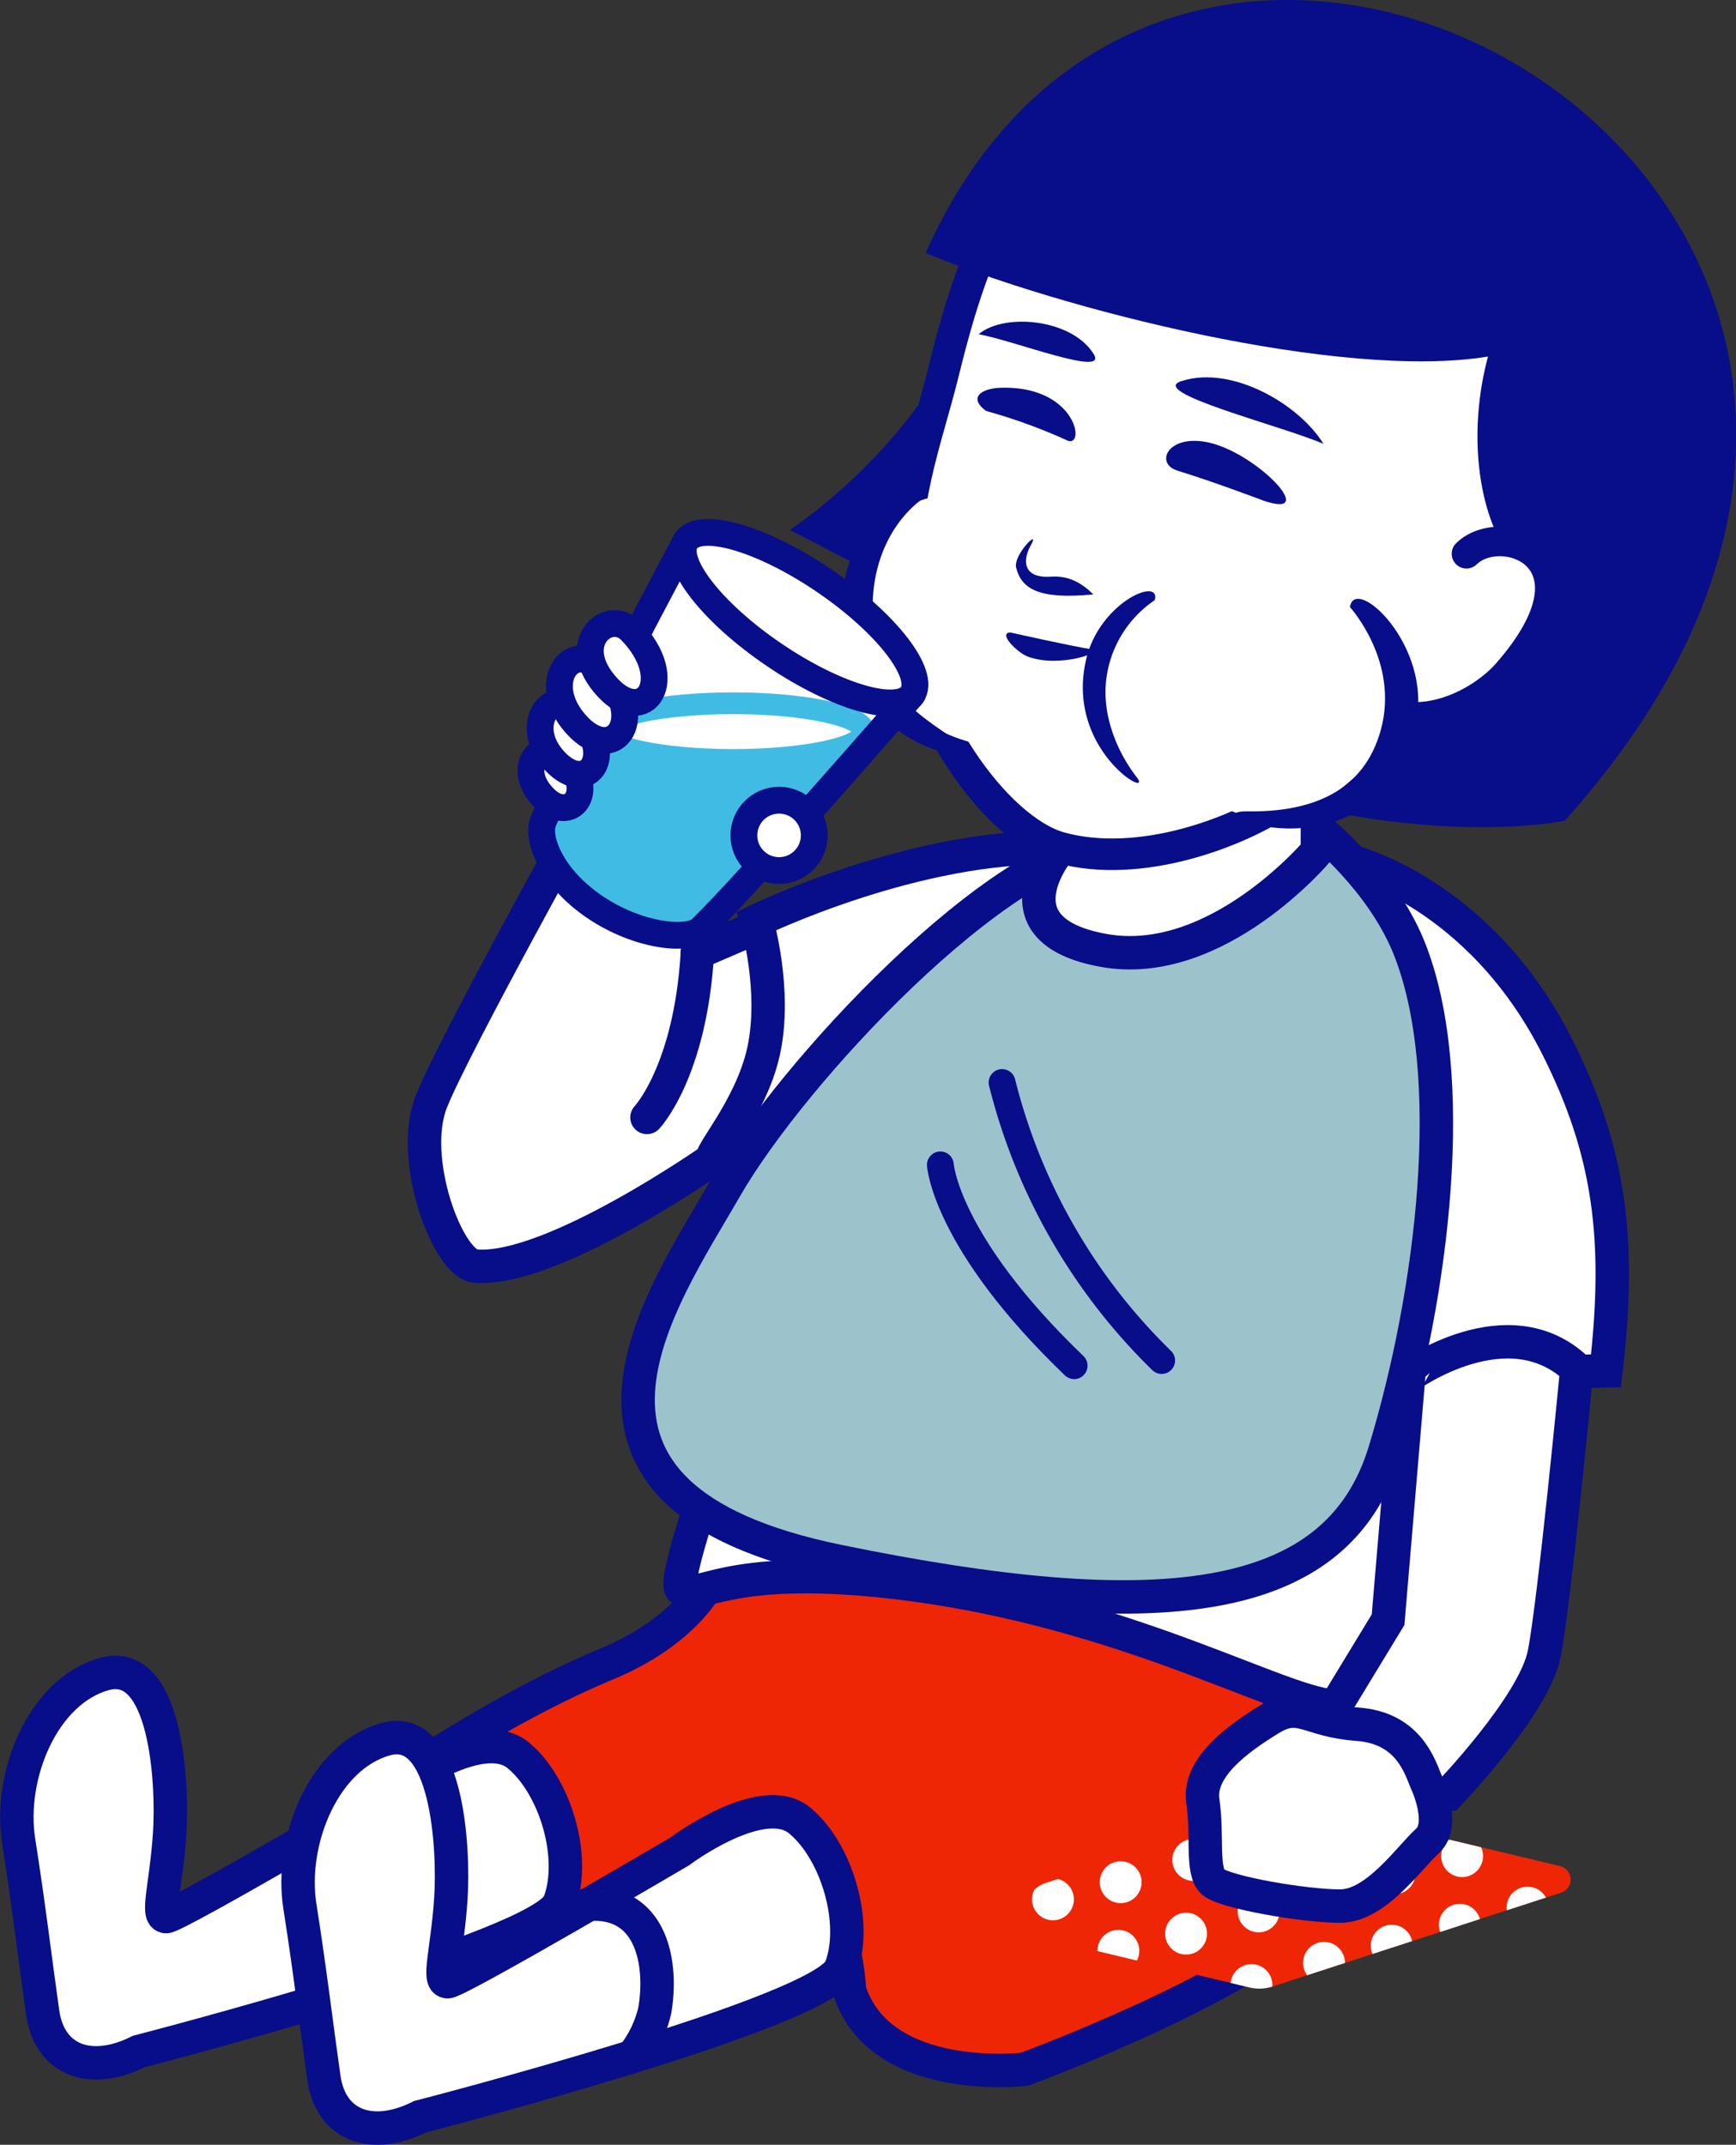 <svg xmlns="http://www.w3.org/2000/svg" xmlns:xlink="http://www.w3.org/1999/xlink" viewBox="0 0 275.33 340.05"><rect x="0" y="0" width="275.33" height="340.05" fill="#333333" stroke="none"/><defs><style>.cls-1,.cls-12,.cls-8,.cls-9{fill:none;}.cls-11,.cls-13,.cls-2,.cls-4,.cls-6{fill:#fff;}.cls-12,.cls-13,.cls-2,.cls-3,.cls-4,.cls-5,.cls-8,.cls-9{stroke:#080d89;}.cls-11,.cls-12,.cls-13,.cls-2,.cls-8,.cls-9{stroke-linecap:round;stroke-linejoin:round;}.cls-2,.cls-3,.cls-4,.cls-5{stroke-width:5.3px;}.cls-14,.cls-3{fill:#ee2605;}.cls-3,.cls-4,.cls-5{stroke-miterlimit:10;}.cls-5{fill:#9cc2cc;}.cls-7{fill:#080d89;}.cls-8{stroke-width:5px;}.cls-9{stroke-width:4.68px;}.cls-10{fill:#40bce4;}.cls-11{stroke:#40bce4;stroke-width:3.45px;}.cls-12,.cls-13{stroke-width:4.25px;}.cls-15{clip-path:url(#clip-path);}</style><clipPath id="clip-path"><path class="cls-1" d="M166.12,307.45l32.06,7.66a6.63,6.63,0,0,0,3.64-.15l45.77-14.88a2.19,2.19,0,0,0-.17-4.21l-36.63-8.75a20.82,20.82,0,0,0-11.26.45l-33.76,11A4.63,4.63,0,0,0,166.12,307.45Z"/></clipPath></defs><g id="レイヤー_2" data-name="レイヤー 2"><g id="レイヤー_1-2" data-name="レイヤー 1"><path class="cls-2" d="M123.29,145.6l-12.7,5.45,2.86-14-20.23-9.54s-21.17,38.05-24.8,47.12,2.58,25.75,7,26.11c12.1,1,37.83-17.11,37.83-17.11S134.54,165.92,123.29,145.6Z"/><path class="cls-2" d="M102.61,177.17s6.89-7.26,8-26.12"/><path class="cls-3" d="M215.25,266.05c6.11,9,4.9,27.2-7.61,38.63s-45.17,23.4-45.17,23.4-22.85,2.72-27.75-12.51c0,0-.55-20.68-15.24-21.23s-16.32,5.44-19.59,10.89-15.24,2.17-14.69-5.45S81.39,284,70,284s-15.6,15.42-19.23,20.5,2.91-6.35-2-12.33c0,0,25-19.05,47.34-28.3,14.66-6.08,17.42-15.24,17.42-15.24S201.65,245.91,215.25,266.05Z"/><path class="cls-4" d="M214.17,136.53s20.53,4.88,32.92,29.66c8.16,16.33,10.07,30.2,7.62,51.15,0,0-16.6.28-26.4,1.36,0,0-7.07,31-8.16,38.64s0,11.43-7.07,13.06-33.2-15.24-71.83-19.59c-26.7-3-30.48,3.26-33.2,1.09s24.49-71.83,24.49-71.83-16.31,3.32-19.31,3.57c-1.46.11,5.89-7.81,7.88-17C123.22,157,120,146,120,146s25.39-12.34,48.16-11.56C183.7,134.93,207.09,131.09,214.17,136.53Z"/><path class="cls-5" d="M209.27,131.64s9.83,7.86,14.15,18.5c8.16,20.13,3.81,55-3.81,80s-36.23,27.73-86.68,17.4-28.14-41.34-17.8-59.3,43-53.33,62-55S209.27,131.64,209.27,131.64Z"/><path class="cls-4" d="M168.19,134.41s-11.16,13,6.8,16.27,33.95-15.78,33.95-15.78v-6.63"/><path class="cls-6" d="M197.66,130.13c-10,5.22-21.15,6.56-29.47,4.28-10.3-2.83-23.68-21.72-24.58-38.89-.82-16.1,3.23-25.13,6.08-36.75,5.07-20.71,11.83-37.19,31.18-46.94C226-10.94,281.11,34.68,259.68,79.5c-12.87,26.94-21,38.61-31.92,42.84C221.2,124.89,215.28,128.66,197.66,130.13Z"/><path class="cls-7" d="M148.28,60.44a86.82,86.82,0,0,1-23,23.58l18.62,9.67C140.48,76.45,148.28,60.44,148.28,60.44Z"/><path class="cls-8" d="M204.05,126.72c-7.69,5.29-23.24,11.14-35.86,7.69-10.3-2.83-23.68-21.72-24.58-38.89-.82-16.1,3.23-25.13,6.08-36.75,5.07-20.71,11.83-37.19,31.18-46.94C226-10.94,276.49,32.75,259.68,79.5"/><path class="cls-7" d="M169.21,69.81a86.59,86.59,0,0,0-12.8-4.65c-2.91-2.11-.77-3.6,2.37-3.68C170.88,61.15,172.22,71.24,169.21,69.81Z"/><path class="cls-7" d="M173.42,103c-3.39-.52-13.21-2.73-13.21-2.73-2,.17,1.28,3.28,2.79,3.83C168.16,106,175.15,103.27,173.42,103Z"/><path class="cls-7" d="M180.27,123.21c-3.22-4.17-5.67-10.18-4.74-16.06a17.75,17.75,0,0,1,7.62-12c1-3.78-8.7.32-10.86,9.29C168.79,119,183.16,126.94,180.27,123.21Z"/><path class="cls-7" d="M200.43,79.39s-8.13-3.08-13.66-4.76c-3.77-1.14-1.51-6,5.15-4.42C199.64,72.09,209.27,82.38,200.43,79.39Z"/><path class="cls-7" d="M173.41,94.24c-1.87-1.81-3.88-3-6.73-2.81-4.48.3-4.54-2.6-3.18-5,1.61-2.82-2.84,1.51-2.34,3.58C162,93.32,164.67,95.1,173.41,94.24Z"/><path class="cls-7" d="M187.53,60.38c7.84-2.44,18.42,3.61,22.38,10C203.36,67.52,181.45,62.09,187.53,60.38Z"/><path class="cls-7" d="M173.37,56c-3.51-5.45-14.1-6.43-18.17-3C160.49,53.86,176.19,60.07,173.37,56Z"/><path class="cls-7" d="M146.81,40.1C168.11,49,212.68,60.35,236,56.53c-2.9,10.75-1.9,22.17,2,29.37,16.25,2.48,5.82,24-12.11,27.48-4.64,4.71-10.39,9.17-16.88,14.89,23.87,5.11,39.15,1.86,39.15,1.86C335.4,33.12,188.52-53.35,146.81,40.1Z"/><path class="cls-6" d="M154.41,117.81c-7.37-1.85-18-7.94-17.36-23.51.5-12.41,6.78-14.48,10.75-15.47S154.41,117.81,154.41,117.81Z"/><path class="cls-7" d="M152.59,118.22c-4.85-4.14-14.48-7.38-14.2-22.25.22-11.87,7.69-16.67,7.8-16.78.42-5.32-11.28,2.91-12.45,14.35C131.16,118.82,156.94,121.94,152.59,118.22Z"/><ellipse class="cls-6" cx="200.34" cy="119.56" rx="11.42" ry="10.05"/><path class="cls-7" d="M197.84,128.64c10.12.15,18.44-3.06,21.15-12.89,3-10.87-4.89-19.5-4.89-19.5.79-5.23,13.11,6.13,10.46,18.37C218.92,140.67,188,128.49,197.84,128.64Z"/><path class="cls-9" d="M232.58,87.8c5.64-5.52,22.57.61,6.38,19-2.72,3.08-8.72,7.18-15.49,6.86"/><path class="cls-6" d="M144.68,110.12s-26,29.92-33.46,37.14c-2,2-10,1.22-16.92-3.48s-9.22-10.93-8.14-13.54c4-9.58,22.65-44.48,22.65-44.48Z"/><path class="cls-10" d="M138.63,115.82l-27.41,31.44c-6.84,5.17-28.46-9.4-25.06-17C90.79,119.86,93.25,113,93.25,113Z"/><path class="cls-11" d="M137.08,116c0,2.48-9.31,4.49-20.79,4.49s-20.79-2-20.79-4.49,9.31-4.5,20.79-4.5S137.08,113.54,137.08,116Z"/><path class="cls-12" d="M144.68,110.12s-26,29.92-33.46,37.14c-2,2-10,1.22-16.92-3.48s-9.22-10.93-8.14-13.54c4-9.58,22.65-44.48,22.65-44.48"/><ellipse class="cls-13" cx="126.74" cy="97.94" rx="7.09" ry="21.68" transform="translate(-25.49 147.76) rotate(-55.82)"/><path class="cls-13" d="M89.54,120.07c-3.39-3.45-8.09,1.49-3.27,6.43C90.43,130.76,94.87,125.51,89.54,120.07Z"/><path class="cls-13" d="M91.22,112.58c-3.75-3.85-8.47,2.53-3.21,8.11S98.08,119.64,91.22,112.58Z"/><path class="cls-13" d="M95,105.77c-4.46-4.15-9.42,2.49-3.7,9C97.44,121.76,103.24,113.42,95,105.77Z"/><path class="cls-13" d="M100.05,100c-3.53-3.64-10.18,2-3.69,9C102.26,115.38,107.56,107.72,100.05,100Z"/><path class="cls-4" d="M22,325.27c-7.61,3.81-14.14,1.45-15.23-6.17s-2.18-16.87-3.81-27.21,3.81-23.76,13.6-26.48,10.89,17.23,10.34,25.4-2.17,13.06-.54,13.06,36.82-20.68,36.82-20.68,13.06-9.8,19-4.9,9.25,16.32,6.53,23.4S22,325.27,22,325.27Z"/><path class="cls-2" d="M55.74,315.7a18.26,18.26,0,0,0,3.47-7.21c1.29-7.34-.4-17.5-10.47-16.87"/><path class="cls-4" d="M66.61,335.61c-7.62,3.81-14.15,1.45-15.24-6.17s-2.18-16.87-3.81-27.21,3.81-23.76,13.6-26.48S72.05,293,71.5,301.14,69.33,314.2,71,314.2s36.82-20.67,36.82-20.67,13.06-9.8,19-4.9,9.25,16.32,6.53,23.4S66.61,335.61,66.61,335.61Z"/><path class="cls-2" d="M100.36,326a18.36,18.36,0,0,0,3.48-7.21c1.28-7.34-.4-17.5-10.48-16.87"/><circle class="cls-13" cx="123.56" cy="132.45" r="5.58"/><path class="cls-12" d="M158.93,171.63a93,93,0,0,0,25.31,44.08"/><path class="cls-12" d="M149.14,184.69s.81,12.25,21.22,31.84"/><path class="cls-4" d="M250.08,217.07s-3.54,37-5.17,45.17-15.24,22.31-15.24,22.31l-29.38,4.9,19.86-32.65,3.27-38.64S239.2,206.73,250.08,217.07Z"/><path class="cls-14" d="M166.12,307.45l32.06,7.66a6.63,6.63,0,0,0,3.64-.15l45.77-14.88a2.19,2.19,0,0,0-.17-4.21l-36.63-8.75a20.82,20.82,0,0,0-11.26.45l-33.76,11A4.63,4.63,0,0,0,166.12,307.45Z"/><g class="cls-15"><circle class="cls-6" cx="242.27" cy="302.45" r="3.32"/><circle class="cls-6" cx="231.89" cy="294.29" r="3.32"/><circle class="cls-6" cx="221.52" cy="286.13" r="3.32"/><circle class="cls-6" cx="211.15" cy="277.97" r="3.32"/><circle class="cls-6" cx="200.78" cy="269.82" r="3.32"/><circle class="cls-6" cx="241.9" cy="313.32" r="3.32"/><circle class="cls-6" cx="231.53" cy="305.17" r="3.32"/><circle class="cls-6" cx="221.16" cy="297.01" r="3.32"/><circle class="cls-6" cx="210.79" cy="288.85" r="3.32"/><circle class="cls-6" cx="200.42" cy="280.69" r="3.32"/><circle class="cls-6" cx="231.1" cy="316.64" r="3.32"/><circle class="cls-6" cx="220.73" cy="308.49" r="3.32"/><circle class="cls-6" cx="210.36" cy="300.33" r="3.32"/><circle class="cls-6" cx="199.99" cy="292.17" r="3.32"/><circle class="cls-6" cx="189.62" cy="284.01" r="3.32"/><circle class="cls-6" cx="230.73" cy="327.52" r="3.32"/><circle class="cls-6" cx="220.36" cy="319.36" r="3.32"/><circle class="cls-6" cx="209.99" cy="311.21" r="3.32"/><circle class="cls-6" cx="199.62" cy="303.05" r="3.32"/><circle class="cls-6" cx="189.25" cy="294.89" r="3.32"/><circle class="cls-6" cx="208.85" cy="322.89" r="3.32"/><circle class="cls-6" cx="198.48" cy="314.73" r="3.32"/><circle class="cls-6" cx="188.11" cy="306.58" r="3.32"/><circle class="cls-6" cx="177.74" cy="298.42" r="3.32"/><circle class="cls-6" cx="167.37" cy="290.26" r="3.32"/><circle class="cls-6" cx="208.48" cy="333.77" r="3.32"/><circle class="cls-6" cx="198.11" cy="325.61" r="3.32"/><circle class="cls-6" cx="187.74" cy="317.45" r="3.32"/><circle class="cls-6" cx="177.37" cy="309.3" r="3.32"/><circle class="cls-6" cx="167" cy="301.14" r="3.32"/></g><path class="cls-4" d="M226.14,282.37c-1.09-2.72-3-8.43-10.89-9s-9-3.81-13.87-.81-11.43,7.61-10.61,13.06-.28,11.15,1.63,12.78,14.42,3.81,20.13,3.81,10.89-7.62,13.88-10.34S226.14,282.37,226.14,282.37Z"/></g></g></svg>